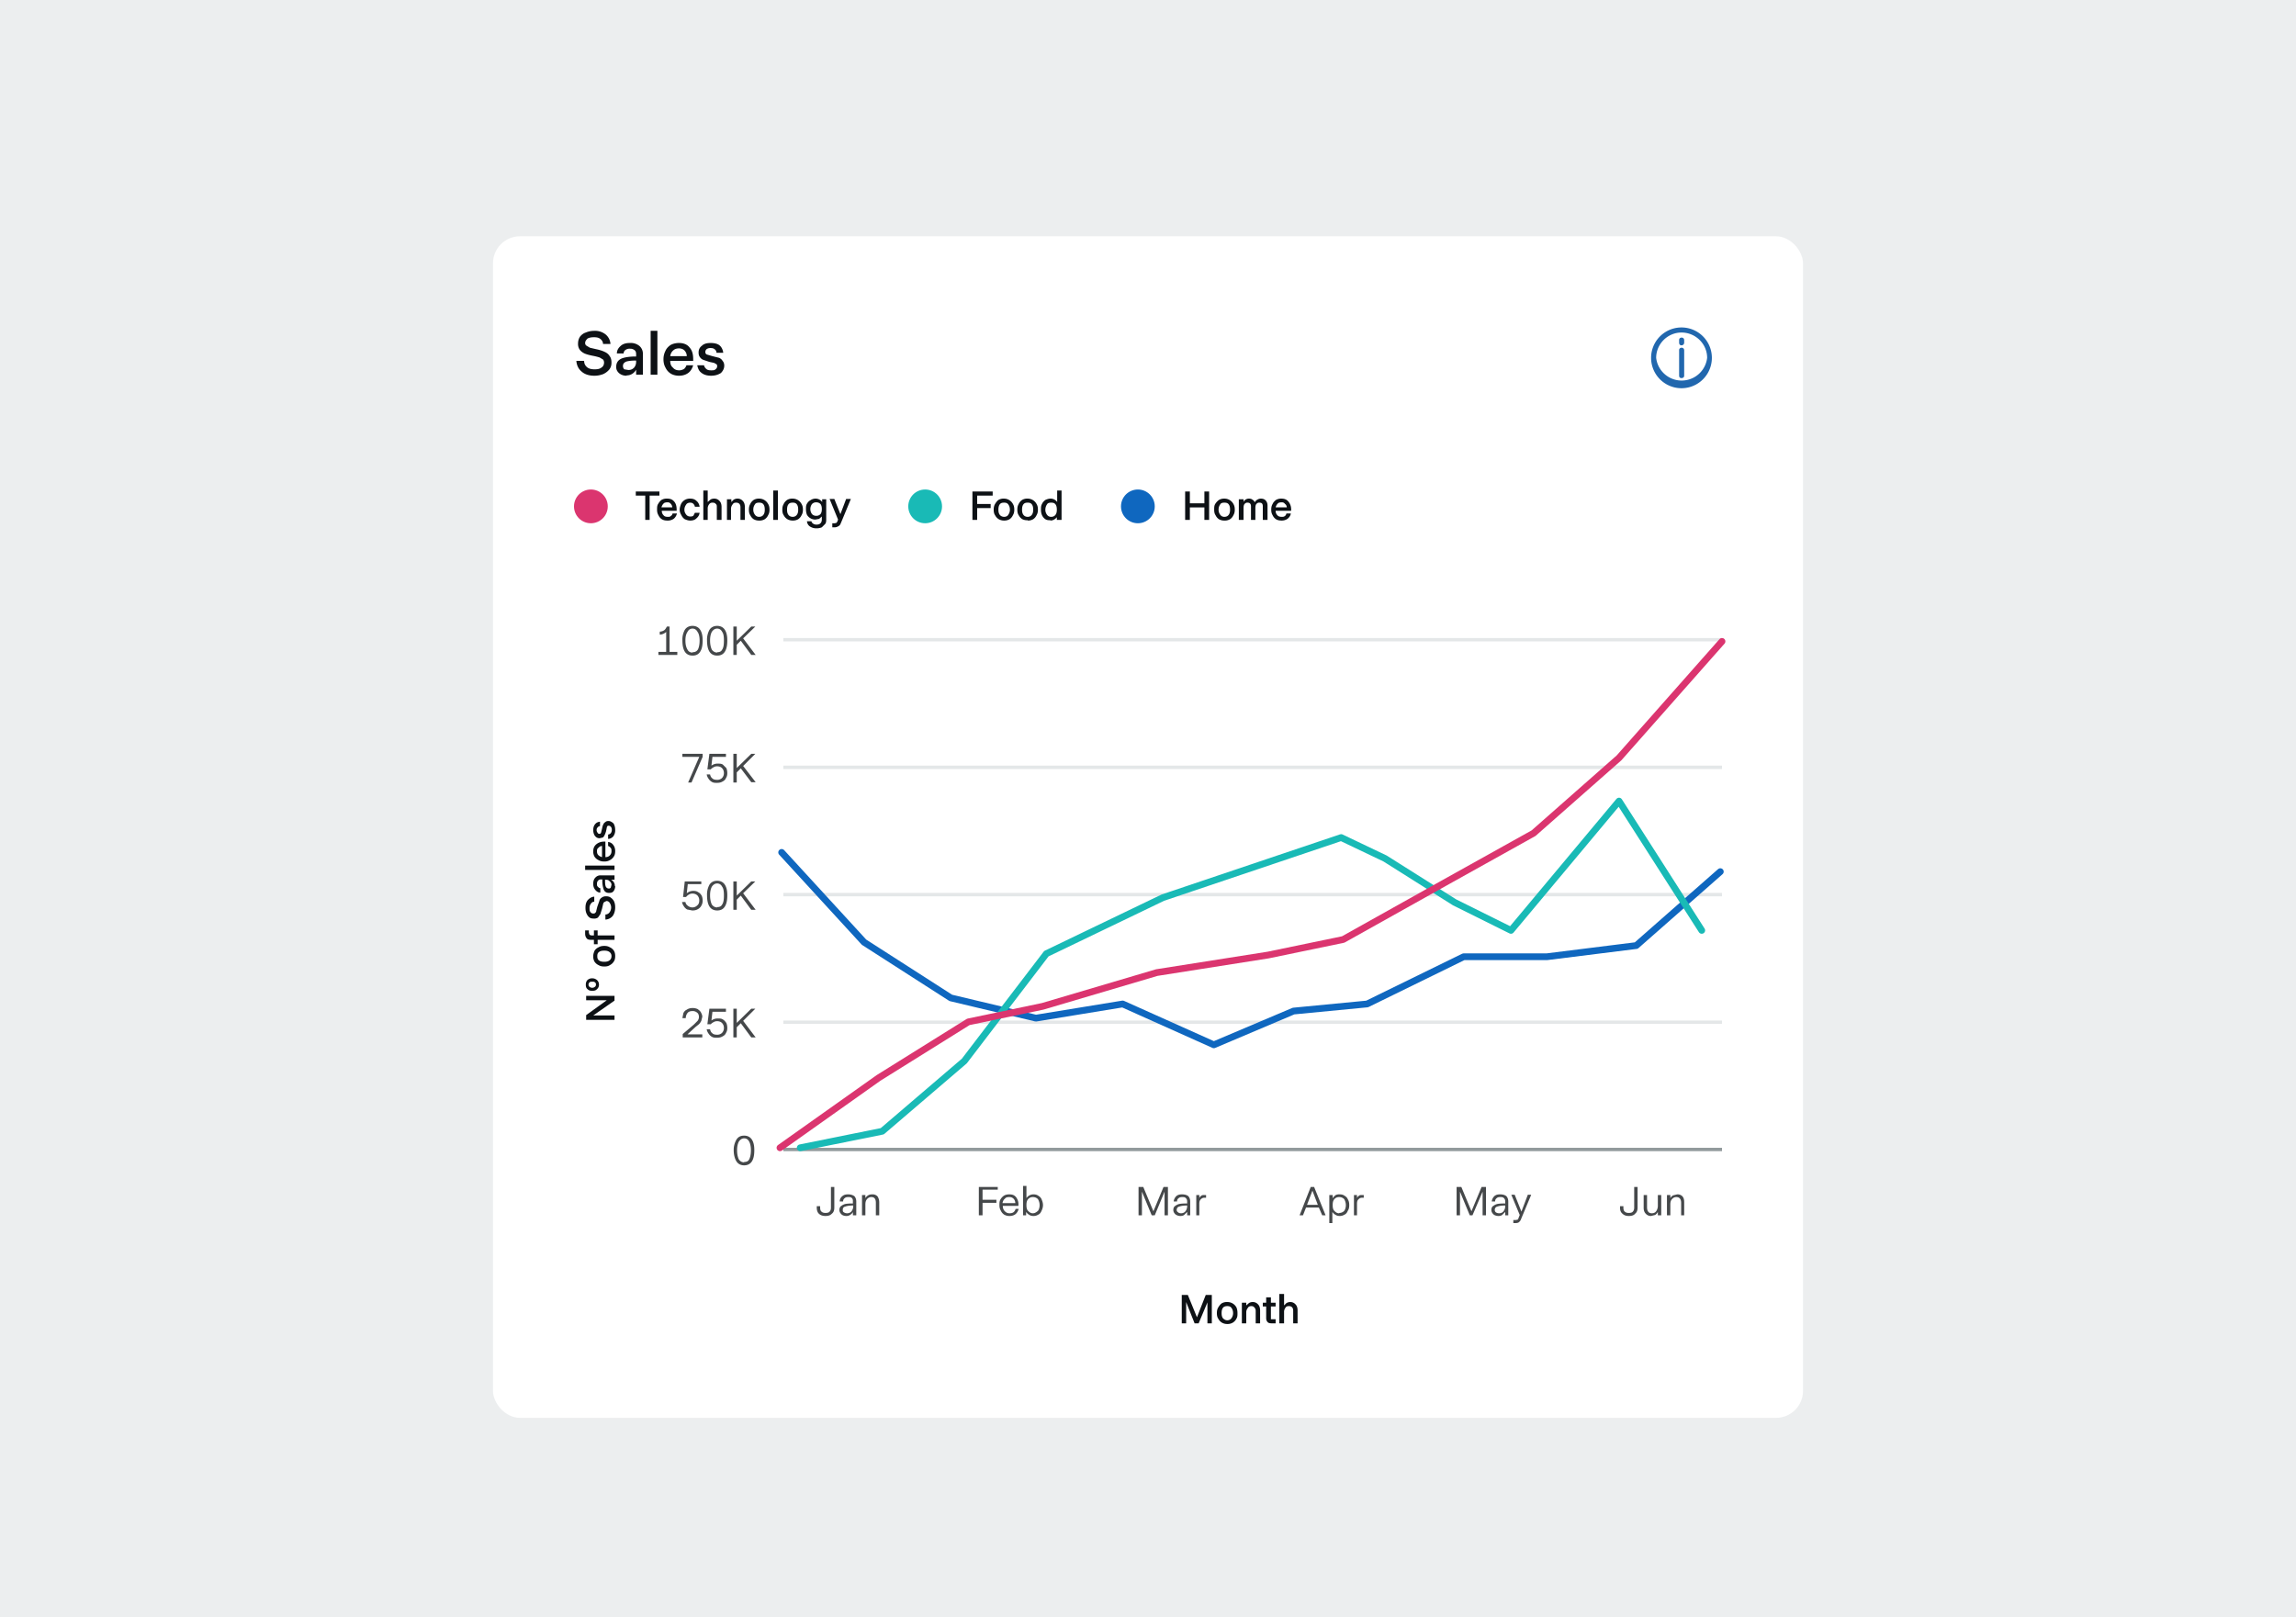 <svg xmlns="http://www.w3.org/2000/svg" width="680" height="479" fill="none"><path fill="#ECEEEF" d="M0 0h680v479H0z"/><g filter="url(#a)"><g clip-path="url(#b)"><path fill="#fff" d="M146 64h388v350H146z"/><path fill="#0D1115" d="M176 105.3c-1.5 0-2.8-.4-3.7-1.2-1-.8-1.5-1.9-1.6-3.2h2.3c0 .8.3 1.4.9 1.9.5.4 1.2.6 2.2.6.8 0 1.5-.1 2-.5.5-.3.8-.8.8-1.5 0-.3-.1-.7-.3-.9l-1-.6a16 16 0 0 0-2-.5c-1-.2-1.8-.4-2.5-.7-.6-.3-1-.6-1.4-1.1a3 3 0 0 1-.5-1.9c0-.7.2-1.4.6-2 .4-.5 1-1 1.7-1.2.7-.3 1.5-.5 2.5-.5a5 5 0 0 1 3.4 1.1 4 4 0 0 1 1.4 2.8h-2.2c0-.6-.3-1.1-.8-1.5-.5-.4-1.1-.5-1.9-.5-.7 0-1.4.1-1.9.4-.4.4-.7.8-.7 1.3 0 .3.1.6.4.8l1 .6 1.7.4c1 .2 2 .5 2.6.8.7.3 1.2.7 1.5 1.2.4.5.6 1.1.6 2s-.2 1.4-.6 2c-.5.6-1 1-1.8 1.4-.8.3-1.6.5-2.6.5Zm9.6 0c-1 0-1.7-.3-2.3-.8-.5-.5-.8-1-.8-1.8 0-1.2.5-2 1.6-2.5 1-.4 2.5-.6 4.3-.6v-.7c0-.5-.1-.9-.5-1.2a2 2 0 0 0-1.3-.4 2 2 0 0 0-1.4.4c-.3.2-.5.6-.5 1h-2c0-1 .5-1.7 1.2-2.3.7-.6 1.6-.8 2.7-.8a4 4 0 0 1 2.8.9 3 3 0 0 1 1 2.4v6.1h-2v-1.5a3.2 3.2 0 0 1-1.1 1.2 3 3 0 0 1-1.7.5Zm.5-1.7c.7 0 1.2-.2 1.7-.7.4-.5.6-1 .6-1.8v-.3c-1.2 0-2.2.1-2.9.3-.7.3-1 .7-1 1.3 0 .4.1.7.4 1l1.2.2Zm8.6 1.4h-2V92h2v13Zm6.4.3c-.9 0-1.7-.2-2.4-.6a4.2 4.2 0 0 1-1.6-1.8c-.4-.7-.6-1.5-.6-2.5 0-.9.2-1.7.6-2.5.3-.7.9-1.3 1.5-1.7.7-.4 1.6-.6 2.5-.6 1.3 0 2.4.4 3.1 1.3.8.9 1.1 2 1.1 3.5v.5h-6.8c0 1 .3 1.6.8 2 .4.5 1 .8 1.9.8.5 0 1-.2 1.4-.4.3-.3.6-.7.7-1.1h2c-.3 1-.8 1.8-1.5 2.3-.7.5-1.6.8-2.7.8Zm2.3-5.8c0-.7-.3-1.3-.7-1.7-.4-.4-1-.6-1.6-.6-.7 0-1.3.2-1.7.6-.5.4-.8 1-.9 1.7h4.9Zm7.2 5.8c-1.2 0-2.2-.3-2.9-.9-.7-.5-1-1.3-1.2-2.2h2c.1.4.3.8.7 1.1.3.3.8.4 1.4.4.6 0 1 0 1.3-.3.4-.3.5-.6.5-1a.7.7 0 0 0-.2-.5l-.7-.4-1.4-.3-1.8-.6c-.5-.2-.8-.5-1-.8-.3-.4-.4-.8-.4-1.4 0-.8.3-1.5 1-2 .6-.6 1.5-.8 2.6-.8 1 0 2 .2 2.6.7.6.5 1 1.3 1.1 2.2h-2c0-.4-.2-.8-.5-1-.3-.3-.7-.4-1.2-.4a2 2 0 0 0-1.2.3c-.3.3-.4.5-.4.9 0 .3.1.5.4.7l1.7.5 2 .5c.4.2.8.5 1 .9.3.3.5.8.5 1.4 0 .9-.4 1.6-1 2.2-.8.5-1.7.8-3 .8Z"/><path fill="#2167AE" d="M498 91a9 9 0 1 1 0 18 9 9 0 1 1 0-18Zm0 1.5c-4.1 0-7.5 3.4-7.5 7.5a7.6 7.6 0 0 0 15.1 0c0-4.1-3.4-7.5-7.6-7.5Zm0 4.5c.5 0 .8.3.8.8v7.5c0 .4-.3.7-.8.7s-.7-.3-.7-.8v-7.5c0-.4.3-.7.8-.7Zm0-3c.5 0 .8.3.8.8v.7c0 .4-.3.8-.8.8s-.7-.4-.7-.8v-.8c0-.4.3-.7.8-.7Z"/><circle cx="175" cy="144" r="5" fill="#DB356F"/><path fill="#0D1115" d="M192.4 148h-1.3v-7.2h-2.8v-1.2h7v1.2h-2.9v7.2Zm5.2.2c-.6 0-1.1-.1-1.6-.4a2.8 2.8 0 0 1-1-1.2c-.3-.5-.4-1-.4-1.6 0-.7 0-1.2.3-1.7s.6-.9 1-1.2a3 3 0 0 1 1.7-.4c1 0 1.6.3 2.1.9.5.6.7 1.4.7 2.3v.4H196c0 .6.2 1 .5 1.3.3.4.7.5 1.3.5.4 0 .7 0 .9-.3.3-.1.4-.4.5-.7h1.3c-.2.7-.5 1.2-1 1.6a3 3 0 0 1-1.8.5Zm1.5-3.9c0-.4-.2-.8-.4-1-.3-.4-.6-.5-1-.5-.5 0-1 .1-1.2.4-.3.3-.5.7-.6 1.1h3.2Zm5.3 3.9c-.6 0-1.1-.2-1.6-.4a2.9 2.9 0 0 1-1-1.2c-.3-.5-.5-1-.5-1.6 0-.6.2-1.2.4-1.7a2.9 2.9 0 0 1 1.1-1.2 3 3 0 0 1 1.6-.4c.8 0 1.4.2 1.9.7.5.4.8 1 .9 1.7h-1.4a1.5 1.5 0 0 0-.5-.9c-.2-.2-.5-.3-.9-.3-.5 0-1 .2-1.2.6-.3.4-.5.9-.5 1.5s.2 1 .5 1.4c.3.4.7.6 1.2.6.4 0 .7 0 1-.3l.4-.8h1.4c-.1.7-.4 1.2-1 1.7-.4.4-1 .6-1.8.6Zm3.9-.2v-8.7h1.3v3.4l.8-.7c.3-.2.7-.3 1.1-.3a2 2 0 0 1 1.6.7c.4.4.6 1 .6 1.8v3.8h-1.4v-3.7c0-.5 0-.8-.3-1-.2-.3-.5-.4-1-.4-.4 0-.7.1-1 .5a2 2 0 0 0-.4 1.3v3.3h-1.3Zm7 0v-6.1h1.3v.8l.7-.7c.4-.2.7-.3 1.1-.3a2 2 0 0 1 1.6.7c.4.4.6 1 .6 1.8v3.8h-1.3v-3.7c0-.5-.1-.8-.3-1-.2-.3-.6-.4-1-.4s-.8.1-1 .5a2 2 0 0 0-.5 1.3v3.3h-1.3Zm9.5.2a3.1 3.1 0 0 1-1.6-.4 2.9 2.9 0 0 1-1-1.2c-.3-.4-.4-1-.4-1.6 0-.7.1-1.2.4-1.7.2-.5.6-.9 1-1.2a3 3 0 0 1 1.7-.4 3 3 0 0 1 2.6 1.6c.3.5.4 1 .4 1.7 0 .6-.1 1.1-.4 1.6a2.8 2.8 0 0 1-1 1.2 3 3 0 0 1-1.7.4Zm0-1.1c.6 0 1-.2 1.3-.6.3-.4.4-.9.4-1.5 0-.7-.1-1.2-.4-1.6-.3-.4-.7-.5-1.3-.5-.5 0-1 .1-1.2.5-.3.4-.5.9-.5 1.6 0 .6.2 1.1.5 1.5.3.4.7.6 1.2.6Zm5.7.9H229v-8.7h1.4v8.7Zm4.3.2a3.1 3.1 0 0 1-1.6-.4 2.9 2.9 0 0 1-1.1-1.2c-.3-.4-.4-1-.4-1.6 0-.7.1-1.2.4-1.7.2-.5.6-.9 1-1.2a3 3 0 0 1 1.7-.4 3 3 0 0 1 2.6 1.6c.3.5.4 1 .4 1.7 0 .6-.1 1.1-.4 1.6a2.8 2.8 0 0 1-1 1.2 3 3 0 0 1-1.6.4Zm0-1.1c.5 0 .9-.2 1.2-.6.3-.4.4-.9.4-1.5 0-.7-.1-1.2-.4-1.6-.3-.4-.7-.5-1.2-.5-.6 0-1 .1-1.3.5-.3.4-.4.9-.4 1.6 0 .6.1 1.1.4 1.5.3.4.7.6 1.3.6Zm7 3.4c-.8 0-1.4-.2-2-.6a2 2 0 0 1-.8-1.5h1.3c.1.3.3.6.5.7.3.2.6.3 1 .3.5 0 .9-.1 1.2-.4.3-.3.4-.7.4-1.2v-.8l-.8.7-1.1.2a2.8 2.8 0 0 1-1.5-.4 2.7 2.7 0 0 1-1-1c-.2-.5-.3-1-.3-1.7 0-.6 0-1.1.3-1.6s.6-.8 1-1a2.7 2.7 0 0 1 1.5-.5 2.4 2.4 0 0 1 2 1v-.8h1.2v5.9c0 .5 0 1-.3 1.4l-1 1c-.5.2-1 .3-1.6.3Zm0-3.7c.5 0 .9-.2 1.2-.5.3-.4.4-.9.4-1.5s-.1-1.1-.4-1.5c-.3-.3-.7-.5-1.3-.5-.5 0-.9.2-1.2.5-.3.4-.5.9-.5 1.5s.2 1.1.5 1.5c.3.3.7.5 1.2.5Zm4.7 3.5V149h.7l.5-.1.3-.4.2-.6-2.5-6.1h1.4l1.8 4.5 1.7-4.5h1.4l-2.9 7c-.2.5-.4.9-.7 1a2 2 0 0 1-1.2.4h-.7Z"/><circle cx="274" cy="144" r="5" fill="#19BAB6"/><path fill="#0D1115" d="M289.4 148H288v-8.4h6v1.2h-4.6v2.5h4v1.2h-4v3.5Zm8 .2a3.1 3.1 0 0 1-1.6-.4 2.9 2.9 0 0 1-1.1-1.2c-.3-.4-.4-1-.4-1.6 0-.7.1-1.2.4-1.7.3-.5.6-.9 1-1.2a3 3 0 0 1 1.7-.4 3 3 0 0 1 2.6 1.6c.3.5.4 1 .4 1.7 0 .6-.1 1.1-.4 1.6a2.8 2.8 0 0 1-1 1.2 3 3 0 0 1-1.6.4Zm0-1.1c.5 0 1-.2 1.2-.6.3-.4.5-.9.5-1.5 0-.7-.2-1.2-.5-1.6-.3-.4-.7-.5-1.2-.5-.6 0-1 .1-1.3.5-.3.4-.4.9-.4 1.6 0 .6.1 1.1.4 1.5.3.4.8.6 1.3.6Zm7 1a3.1 3.1 0 0 1-1.6-.3 2.9 2.9 0 0 1-1.1-1.2c-.3-.4-.4-1-.4-1.6 0-.7.1-1.2.4-1.7.2-.5.6-.9 1-1.2a3 3 0 0 1 1.7-.4 3 3 0 0 1 2.6 1.6c.3.5.4 1 .4 1.7 0 .6-.1 1.1-.4 1.6a2.8 2.8 0 0 1-1 1.2 3 3 0 0 1-1.6.4Zm0-1c.5 0 .9-.2 1.2-.6.3-.4.4-.9.4-1.5 0-.7-.1-1.2-.4-1.6-.3-.4-.7-.5-1.2-.5-.6 0-1 .1-1.3.5-.3.4-.4.9-.4 1.6 0 .6.1 1.1.4 1.5.3.4.7.6 1.3.6Zm6.7 1c-.6 0-1 0-1.5-.3a2.9 2.9 0 0 1-1-1.2c-.2-.5-.3-1-.3-1.6 0-.7 0-1.2.3-1.7.2-.5.6-.9 1-1.2.4-.2 1-.4 1.5-.4a2.4 2.4 0 0 1 2 1v-3.4h1.3v8.7H313v-.8a2.5 2.5 0 0 1-.8.7 2.3 2.3 0 0 1-1.1.3Zm.2-1c.6 0 1-.2 1.3-.6.3-.4.4-.9.4-1.5 0-.7-.1-1.2-.4-1.6-.3-.4-.7-.5-1.3-.5-.5 0-1 .1-1.2.5-.3.4-.5 1-.5 1.6 0 .6.2 1.1.5 1.5.3.4.7.6 1.2.6Z"/><circle cx="337" cy="144" r="5" fill="#0F67BF"/><path fill="#0D1115" d="M352.4 148H351v-8.4h1.4v3.5h4.3v-3.5h1.4v8.4h-1.4v-3.7h-4.3v3.7Zm10.2.2a3.1 3.1 0 0 1-1.6-.4 2.9 2.9 0 0 1-1-1.2c-.3-.4-.4-1-.4-1.6 0-.7 0-1.2.3-1.7s.7-.9 1.1-1.2a3 3 0 0 1 1.6-.4 3 3 0 0 1 2.7 1.6c.3.5.4 1 .4 1.7 0 .6-.1 1.1-.4 1.6a2.8 2.8 0 0 1-1 1.2 3 3 0 0 1-1.7.4Zm0-1.1c.6 0 1-.2 1.3-.6.3-.4.4-.9.4-1.5 0-.7-.1-1.2-.4-1.6-.3-.4-.7-.5-1.3-.5-.5 0-1 .1-1.2.5-.3.4-.5.9-.5 1.6 0 .6.2 1.1.5 1.5.3.4.7.6 1.2.6Zm4.3.9v-6.1h1.4v.8c.1-.3.4-.6.6-.7.3-.2.6-.3 1-.3s.8.1 1 .3c.4.2.6.5.7.8a2 2 0 0 1 .8-.8 2 2 0 0 1 1-.3c.7 0 1.1.2 1.4.5.4.4.6.9.6 1.6v4.2H374v-4c0-.8-.3-1.1-1-1.1a1 1 0 0 0-.9.4c-.2.2-.3.6-.3 1.2v3.5h-1.3v-4c0-.8-.4-1.1-1-1.1a1 1 0 0 0-.9.4c-.2.2-.3.6-.3 1.2v3.5h-1.4Zm12.7.2c-.7 0-1.2-.1-1.7-.4a2.8 2.8 0 0 1-1-1.2c-.3-.5-.4-1-.4-1.6 0-.7.1-1.2.4-1.7.2-.5.6-.9 1-1.2a3 3 0 0 1 1.6-.4c1 0 1.6.3 2.1.9.5.6.8 1.4.8 2.3v.4h-4.6c0 .6.2 1 .5 1.3.3.4.8.5 1.3.5.4 0 .7 0 1-.3.2-.1.3-.4.4-.7h1.3c-.1.7-.5 1.2-1 1.6a3 3 0 0 1-1.7.5Zm1.5-3.9c0-.4-.2-.8-.5-1-.3-.4-.6-.5-1-.5-.5 0-1 .1-1.2.4-.3.3-.5.7-.6 1.1h3.3ZM182 294.8v1.3h-8.4v-1.4l6.1-4.4h-6.1V289h8.4v1.4l-6.3 4.4h6.3Zm-4.6-9.1c0 .5-.2 1-.6 1.3-.3.4-.8.5-1.4.5s-1-.1-1.4-.5c-.4-.3-.5-.8-.5-1.3s.1-1 .5-1.4a2 2 0 0 1 1.4-.5c.6 0 1 .2 1.4.5.4.4.6.8.6 1.4Zm-.9 0c0-.3 0-.5-.3-.7-.2-.2-.4-.2-.8-.2-.3 0-.6 0-.8.2-.2.2-.3.4-.3.7 0 .2.1.5.3.6.2.2.5.3.8.3s.6-.1.8-.3c.2-.1.3-.4.3-.6Zm5.7-8.5c0 .6-.1 1.2-.4 1.6a2.9 2.9 0 0 1-1.2 1.1c-.4.3-1 .4-1.6.4-.7 0-1.2-.1-1.7-.4a2.9 2.9 0 0 1-1.2-1 3 3 0 0 1-.4-1.7c0-.6.2-1.1.4-1.6a2.8 2.8 0 0 1 1.2-1c.5-.3 1-.4 1.7-.4.6 0 1.1.1 1.6.4a2.8 2.8 0 0 1 1.2 1c.3.5.4 1 .4 1.6Zm-1.1 0c0-.5-.2-.9-.6-1.2-.4-.3-.9-.4-1.5-.4-.7 0-1.2.1-1.6.4-.4.3-.5.7-.5 1.2 0 .6.1 1 .5 1.3.4.3.9.4 1.6.4.6 0 1.1-.1 1.5-.4.4-.3.6-.7.6-1.3Zm.9-4.8h-5v1.3h-1.1v-1.3h-.9c-.5 0-1-.1-1.2-.4-.3-.3-.5-.8-.5-1.4v-1h1.1v.7l.2.6.5.2h.8v-1.5h1.1v1.5h5v1.3Zm.2-9.6c0 1-.3 2-.8 2.6a3 3 0 0 1-2.1 1v-1.5c.5 0 1-.3 1.2-.6.3-.4.5-.9.5-1.5 0-.5-.2-1-.4-1.3a1.1 1.1 0 0 0-1-.6l-.6.3c-.2.1-.3.3-.4.7l-.3 1.3-.5 1.6-.7 1a2 2 0 0 1-1.3.3c-.5 0-1-.1-1.3-.4-.4-.3-.6-.7-.8-1.1-.2-.5-.3-1-.3-1.7 0-1 .2-1.7.7-2.3.5-.5 1-.9 1.9-1v1.5c-.5 0-.8.3-1 .6a2 2 0 0 0-.4 1.2c0 .5 0 1 .3 1.3.2.3.5.4.8.4.3 0 .4 0 .6-.2.1-.1.3-.3.3-.6l.3-1.2.6-1.7c.1-.5.4-.8.7-1 .4-.3.8-.4 1.3-.4s1 .1 1.4.4c.4.3.8.7 1 1.2.2.5.3 1 .3 1.7Zm0-6.3c0 .6-.2 1.1-.5 1.5-.3.4-.8.5-1.3.5-.8 0-1.3-.3-1.6-1a8 8 0 0 1-.4-3h-.5a1 1 0 0 0-.8.4c-.2.2-.3.5-.3 1s.1.6.3.8c.2.2.4.4.7.4v1.3c-.6 0-1.1-.3-1.5-.8-.4-.5-.6-1-.6-1.8s.2-1.4.6-1.8a2 2 0 0 1 1.6-.7h4.1v1.3h-1a2.1 2.1 0 0 1 1.1 1.9Zm-1.1-.4c0-.4-.2-.8-.5-1-.3-.4-.7-.5-1.2-.5h-.2c0 .8 0 1.5.2 2 .2.4.5.6.9.6.2 0 .4 0 .6-.3l.2-.8Zm.9-5.7v1.3h-8.7v-1.3h8.7Zm.2-4.3c0 .6-.1 1.2-.4 1.6a2.8 2.8 0 0 1-1.2 1.1c-.5.3-1 .4-1.6.4-.7 0-1.2-.1-1.7-.4a2.8 2.8 0 0 1-1.2-1 3 3 0 0 1-.4-1.7c0-.8.3-1.5.9-2 .6-.5 1.4-.8 2.3-.8h.4v4.6c.6 0 1-.2 1.3-.5.4-.4.5-.8.5-1.3 0-.4 0-.7-.3-1a1.4 1.4 0 0 0-.7-.5v-1.2c.7.1 1.2.4 1.6 1 .3.4.5 1 .5 1.7Zm-3.9-1.5c-.4 0-.8.2-1 .5-.4.2-.5.6-.5 1 0 .5.1.9.4 1.2.3.3.7.5 1.1.6v-3.3Zm3.9-4.8a3 3 0 0 1-.6 2c-.4.4-.9.7-1.5.7v-1.3c.3 0 .6-.2.8-.4.2-.3.3-.6.3-1s-.1-.7-.3-.9a.8.8 0 0 0-.6-.3.5.5 0 0 0-.4.1 1.1 1.1 0 0 0-.2.5l-.2 1a6.9 6.9 0 0 1-.4 1.1c-.2.4-.3.6-.6.8l-.9.2c-.6 0-1-.2-1.4-.7-.3-.4-.5-1-.5-1.7 0-.8.2-1.3.5-1.7.4-.5.8-.7 1.5-.8v1.3a1 1 0 0 0-.7.4c-.2.2-.3.4-.3.8 0 .3.1.5.3.8.1.2.3.3.5.3a.5.5 0 0 0 .5-.3l.3-1.2c.1-.5.2-1 .4-1.3.1-.3.3-.5.6-.7.2-.2.5-.3.9-.3.6 0 1 .3 1.5.7.3.5.5 1.1.5 2Z"/><path fill="#45484A" d="M195 188v-.9h2.3v-5.9a3 3 0 0 1-1.9.8v-.9c.5 0 1-.2 1.3-.4.4-.3.6-.7.8-1.1h.8v7.5h2.3v.9H195Zm10.1.2c-1 0-1.8-.4-2.3-1.2-.5-.8-.7-2-.7-3.3a6 6 0 0 1 .7-3.1c.5-.8 1.3-1.2 2.3-1.2 1 0 1.8.4 2.3 1.2.5.8.7 1.8.7 3.1 0 1.4-.2 2.5-.7 3.3-.5.8-1.2 1.2-2.3 1.2Zm0-1c.7 0 1.2-.2 1.6-.8.3-.6.5-1.5.5-2.7 0-1-.2-2-.6-2.5-.3-.6-.8-1-1.5-1s-1.2.4-1.5 1c-.4.6-.6 1.4-.6 2.5 0 1.2.2 2 .6 2.7.3.6.8.9 1.5.9Zm7.3 1c-1 0-1.8-.4-2.3-1.2-.5-.8-.7-2-.7-3.3a6 6 0 0 1 .7-3.1c.5-.8 1.3-1.2 2.3-1.2 1 0 1.8.4 2.3 1.2.5.8.7 1.8.7 3.1 0 1.4-.2 2.5-.7 3.3-.5.8-1.2 1.2-2.3 1.2Zm0-1c.7 0 1.2-.2 1.5-.8.4-.6.5-1.5.5-2.7 0-1-.1-2-.5-2.5-.3-.6-.8-1-1.5-1s-1.2.4-1.6 1c-.3.6-.5 1.4-.5 2.5 0 1.2.2 2 .5 2.7.4.6 1 .9 1.6.9Zm5.8.8h-1v-8.4h1v4.2l4.3-4.2h1.2l-3.6 3.5 3.7 4.9h-1.3l-3.1-4.2-1.2 1.2v3Z"/><path stroke="#E4E7E8" d="M232 183.5h278"/><path fill="#45484A" d="M204.8 225.8h-1l3.3-7.6h-5v-.9h6v.9l-3.3 7.6Zm7.5.1c-.5 0-1 0-1.5-.3a2.8 2.8 0 0 1-1-1 2.9 2.9 0 0 1-.5-1.2h1c.1.5.3.9.7 1.2.3.3.8.4 1.3.4a2 2 0 0 0 1.5-.5c.4-.4.6-.9.6-1.5s-.2-1.1-.6-1.5c-.3-.3-.8-.5-1.4-.5a2 2 0 0 0-1.1.3 3.1 3.1 0 0 0-.8.6h-1l.6-4.6h4.9v.9h-4l-.3 2.6a3 3 0 0 1 2-.6c.4 0 1 0 1.4.3l1 1c.2.4.3 1 .3 1.5 0 .6-.1 1-.4 1.5-.2.5-.6.8-1 1-.5.3-1 .4-1.7.4Zm5.9-.1h-1v-8.5h1v4.2l4.3-4.2h1.2l-3.6 3.6 3.7 4.8h-1.3l-3.1-4.1-1.2 1.2v3Z"/><path stroke="#E4E7E8" d="M232 221.3h278"/><path fill="#45484A" d="m205 263.7-1.5-.3a2.8 2.8 0 0 1-1-1 2.9 2.9 0 0 1-.5-1.2h1c.1.5.3.8.7 1.1.4.3.8.5 1.4.5a2 2 0 0 0 1.4-.6c.4-.3.6-.8.6-1.5 0-.6-.2-1-.5-1.4-.4-.4-.9-.6-1.5-.6a2 2 0 0 0-1.1.3 3.1 3.1 0 0 0-.8.7h-.9l.5-4.6h4.9v.8h-4l-.3 2.7a3 3 0 0 1 2-.7c.5 0 1 .1 1.4.4.4.2.7.5 1 1 .2.4.3.9.3 1.5 0 .5-.1 1-.4 1.5-.2.4-.6.8-1 1-.5.3-1 .4-1.6.4Zm7.4 0c-1 0-1.8-.4-2.3-1.2-.5-.8-.7-2-.7-3.3a6 6 0 0 1 .7-3.1c.5-.8 1.3-1.2 2.3-1.2 1 0 1.8.4 2.3 1.2.5.8.7 1.8.7 3.1 0 1.4-.2 2.5-.7 3.3-.5.8-1.2 1.2-2.3 1.2Zm0-1c.7 0 1.2-.2 1.5-.8.4-.6.5-1.5.5-2.7 0-1-.1-2-.5-2.5-.3-.6-.8-1-1.5-1s-1.2.4-1.6 1c-.3.6-.5 1.4-.5 2.5 0 1.2.2 2 .5 2.7.4.6 1 .9 1.6.9Zm5.8.8h-1v-8.4h1v4.2l4.3-4.2h1.2l-3.6 3.5 3.7 4.9h-1.3l-3.1-4.2-1.2 1.2v3Z"/><path stroke="#E4E7E8" d="M232 259h278"/><path fill="#45484A" d="M202.2 301.3v-1l3.3-2.8 1.1-1.1a1.9 1.9 0 0 0 .4-1.2c0-.5-.2-1-.5-1.2a2 2 0 0 0-1.4-.5c-.7 0-1.2.2-1.5.6-.3.4-.5.9-.5 1.5h-1l.3-1.5c.2-.4.5-.8 1-1 .4-.3 1-.5 1.7-.5.6 0 1 .1 1.5.3.4.3.8.6 1 1s.4.8.4 1.3l-.3 1.2a3.8 3.8 0 0 1-.7 1l-1 .8-2.4 2.2h4.4v.9h-5.8Zm10.1.1c-.5 0-1 0-1.5-.3a2.8 2.8 0 0 1-1-1 2.9 2.9 0 0 1-.5-1.2h1c.1.5.3.9.7 1.2.3.3.8.4 1.3.4a2 2 0 0 0 1.5-.5c.4-.4.6-.9.6-1.5s-.2-1.1-.6-1.5c-.3-.3-.8-.5-1.4-.5a2 2 0 0 0-1.1.3 3.1 3.1 0 0 0-.8.6h-1l.6-4.6h4.9v.9h-4l-.3 2.6a3 3 0 0 1 2-.6c.5 0 1 0 1.4.3.4.2.7.6 1 1 .2.4.3 1 .3 1.5 0 .6-.1 1-.4 1.5-.2.5-.6.8-1 1-.5.3-1 .4-1.7.4Zm5.9-.1h-1v-8.5h1v4.2l4.3-4.2h1.2l-3.6 3.6 3.7 4.9h-1.3l-3.1-4.2-1.2 1.2v3Z"/><path stroke="#E4E7E8" d="M232 296.8h278"/><path fill="#45484A" d="M220.4 339.2c-1 0-1.8-.4-2.3-1.2-.5-.8-.8-2-.8-3.3a6 6 0 0 1 .8-3.1c.5-.8 1.2-1.2 2.3-1.2 1 0 1.8.4 2.3 1.2.5.8.7 1.8.7 3.1 0 1.4-.2 2.5-.7 3.3-.5.8-1.3 1.2-2.3 1.2Zm0-1c.7 0 1.2-.2 1.5-.8.3-.6.5-1.5.5-2.7 0-1-.2-2-.5-2.5-.3-.6-.8-1-1.5-1s-1.2.4-1.6 1c-.3.6-.5 1.4-.5 2.5 0 1.2.2 2 .5 2.7.4.6.9.9 1.6.9Z"/><path stroke="#929A9C" d="M232 334.5h278"/><path stroke="#0F67BF" stroke-linecap="round" stroke-linejoin="round" stroke-width="2" d="m231.5 246.5 24.4 26.6 25.7 16.5 25.2 6 25.7-4.2 27 12.1 23.6-10 21.8-2.1 28.6-14h24.7l26.4-3.3 24.9-21.9"/><path stroke="#19BAB6" stroke-linecap="round" stroke-linejoin="round" stroke-width="2" d="m237 334 24.3-4.9 24.3-20.8 24.3-31.8 34.5-16.6 52.8-17.8 13 6.2 20.6 13 16.7 8.3 32-38.3 24.5 38.3"/><path stroke="#DB356F" stroke-linecap="round" stroke-linejoin="round" stroke-width="2" d="m231 334 29.2-20.7 26.6-16.6 22-4.6 33.8-10 33-5.2 22.2-4.6 31.1-17.4 25.3-14.1 25.3-22.3L510 184"/><path fill="#45484A" d="M244.5 354.2c-.8 0-1.5-.2-2-.7-.4-.4-.6-1-.6-1.8v-.4h1v.4c0 .5.1 1 .4 1.2.3.3.7.4 1.2.4s1-.1 1.2-.4c.3-.3.4-.7.4-1.2v-6.1h1v6.1c0 .8-.2 1.4-.7 1.8-.5.5-1 .7-2 .7Zm6.2 0c-.7 0-1.2-.2-1.5-.5-.4-.4-.6-.8-.6-1.3s.2-1 .6-1.2a3 3 0 0 1 1.4-.6 13 13 0 0 1 2-.1v-.6c0-.4 0-.7-.3-1s-.6-.3-1.1-.3c-.5 0-.8.1-1 .3-.3.2-.5.5-.5 1h-1c0-.7.3-1.2.8-1.6.5-.4 1-.5 1.7-.5.8 0 1.3.2 1.8.5.4.4.6 1 .6 1.6v4.1h-1v-1c-.1.3-.4.6-.7.8-.4.3-.8.4-1.2.4Zm.2-.8c.5 0 1-.2 1.3-.6.3-.4.5-.9.5-1.5v-.2c-1 0-1.8.1-2.3.3-.6.1-.8.5-.8 1 0 .3 0 .5.3.7.3.2.6.3 1 .3Zm4.4.6v-6h1v.9a2.3 2.3 0 0 1 .8-.8c.3-.2.7-.3 1.2-.3a2 2 0 0 1 1.6.6c.3.5.5 1 .5 1.8v3.8h-1v-3.7c0-1.1-.4-1.7-1.3-1.7a1.6 1.6 0 0 0-1.3.6c-.4.4-.5 1-.5 1.6v3.2h-1Zm35.6 0h-1v-8.4h5.6v.8H291v3h4.1v.9H291v3.7Zm8 .2a3 3 0 0 1-1.5-.4 2.8 2.8 0 0 1-1-1.2c-.3-.5-.4-1-.4-1.6 0-.6 0-1.2.3-1.7s.6-.8 1-1.1c.5-.3 1-.4 1.6-.4.9 0 1.5.2 2 .8a3.4 3.4 0 0 1 .7 2.6H297c0 .7.2 1.2.6 1.6.4.4.8.6 1.4.6 1 0 1.5-.4 1.8-1.3h.9c-.2.7-.5 1.2-1 1.6-.4.3-1 .5-1.7.5Zm1.8-3.8c0-.5-.2-1-.5-1.3-.4-.4-.8-.5-1.3-.5-.6 0-1 .1-1.3.5-.4.3-.6.8-.7 1.3h3.8Zm5.4 3.8c-.5 0-.9-.1-1.2-.3a2.6 2.6 0 0 1-1-.9v1h-.9v-8.7h1v3.6c.2-.3.5-.6.9-.8a2.4 2.4 0 0 1 1.2-.3c.5 0 1 .1 1.4.4.5.3.8.6 1 1.1.2.5.4 1 .4 1.7 0 .6-.2 1.2-.4 1.6-.2.5-.5 1-1 1.2a2.6 2.6 0 0 1-1.4.4Zm-.2-.8c.6 0 1-.3 1.5-.7.3-.4.5-1 .5-1.7s-.2-1.3-.5-1.8c-.4-.4-.9-.6-1.5-.6s-1 .2-1.4.6c-.4.5-.5 1-.5 1.8 0 .7.1 1.3.5 1.7.4.4.8.7 1.4.7Zm32.3.6h-1v-8.4h1.4l3 7.2 3-7.2h1.3v8.4h-1v-7l-2.9 7h-.9l-2.9-7v7Zm11.4.2c-.6 0-1.1-.2-1.5-.5-.4-.4-.6-.8-.6-1.3s.2-1 .6-1.2a3 3 0 0 1 1.4-.6 13 13 0 0 1 2.1-.1v-.6c0-.4-.1-.7-.4-1s-.6-.3-1.1-.3c-.4 0-.8.1-1 .3-.3.2-.5.5-.5 1h-1c.1-.7.4-1.2.8-1.6.5-.4 1-.5 1.7-.5.8 0 1.4.2 1.8.5.4.4.6 1 .6 1.6v4.1h-.9v-1l-.8.8c-.3.3-.7.4-1.2.4Zm.2-.8c.5 0 1-.2 1.3-.6.3-.4.5-.9.5-1.5v-.2c-1 0-1.7.1-2.3.3-.5.1-.8.5-.8 1 0 .3.1.5.4.7.2.2.5.3.9.3Zm4.5.6v-6h.9v.9c.1-.3.3-.5.6-.7.2-.2.5-.2.8-.2h.6v.8h-.6c-.4 0-.7.2-1 .5-.3.3-.4.7-.4 1.3v3.4h-1Zm31.6 0h-1l3.3-8.4h1l3.4 8.4h-1l-1-2.3h-3.8l-.9 2.3Zm2.8-7.3-1.6 4.2h3.2l-1.6-4.2Zm5 9.6V348h1v1c.2-.4.5-.7.9-1a2.4 2.4 0 0 1 1.2-.2c.5 0 1 .1 1.4.4.5.3.8.6 1 1.1.3.5.4 1 .4 1.7 0 .6-.1 1.2-.4 1.6-.2.5-.5 1-1 1.2a2.6 2.6 0 0 1-1.4.4c-.5 0-.9-.1-1.2-.3a2.6 2.6 0 0 1-1-.9v3.3h-.9Zm3-3c.5 0 1-.2 1.4-.6.3-.4.5-1 .5-1.7s-.2-1.3-.5-1.8c-.4-.4-.9-.6-1.5-.6s-1 .2-1.4.6c-.4.5-.5 1-.5 1.8 0 .7.1 1.3.5 1.7.4.4.8.7 1.4.7Zm4.3.7v-6h.9v.9c.1-.3.3-.5.6-.7.2-.2.5-.2.8-.2h.6v.8h-.6c-.4 0-.7.2-1 .5-.3.3-.4.7-.4 1.3v3.4h-1Zm31.4 0h-1v-8.4h1.4l3 7.2 3-7.2h1.3v8.4h-1v-7l-3 7h-.8l-2.9-7v7Zm11.4.2c-.6 0-1.2-.2-1.5-.5-.4-.4-.6-.8-.6-1.3s.2-1 .6-1.2a3 3 0 0 1 1.4-.6 13 13 0 0 1 2.1-.1v-.6c0-.4-.1-.7-.4-1s-.6-.3-1.1-.3c-.5 0-.8.1-1 .3-.3.2-.5.5-.5 1h-1c.1-.7.4-1.2.8-1.6.5-.4 1-.5 1.7-.5.8 0 1.4.2 1.8.5.4.4.6 1 .6 1.6v4.1h-.9v-1l-.8.8c-.3.3-.7.4-1.2.4Zm.2-.8c.5 0 1-.2 1.3-.6.3-.4.5-.9.5-1.5v-.2c-1 0-1.7.1-2.3.3-.5.1-.8.5-.8 1 0 .3.1.5.3.7.3.2.6.3 1 .3Zm4.2 2.9v-.9h.7l.5-.1c.1 0 .3-.2.3-.4l.4-1-2.5-6h1l2 5 1.9-5h1l-3 7.2a2 2 0 0 1-.6.9c-.2.2-.6.3-1 .3h-.7Zm34.2-2.1c-.8 0-1.4-.2-1.9-.7-.5-.4-.7-1-.7-1.8v-.4h1v.4c0 .5.1 1 .4 1.2.3.3.7.4 1.2.4s1-.1 1.2-.4c.3-.3.4-.7.4-1.2v-6.1h1v6.1c0 .8-.2 1.4-.7 1.8-.4.5-1 .7-1.9.7Zm6.6 0a2 2 0 0 1-1.6-.7c-.4-.4-.6-1-.6-1.7V348h1v3.6c0 1.2.5 1.8 1.4 1.8.6 0 1-.2 1.3-.6.3-.4.5-1 .5-1.6V348h1v6h-1v-1c-.2.4-.5.7-.8.9l-1.2.3Zm4.7-.2v-6h1v.9a2.3 2.3 0 0 1 .8-.8l1.2-.3a2 2 0 0 1 1.6.6c.4.5.5 1 .5 1.8v3.8h-.9v-3.7c0-1.1-.5-1.7-1.4-1.7a1.6 1.6 0 0 0-1.3.6c-.4.4-.5 1-.5 1.6v3.2h-1Z"/><path fill="#0D1115" d="M351.4 386H350v-8.4h1.8l2.7 6.6 2.6-6.6h1.8v8.4h-1.3v-6.2L355 386h-1.2l-2.5-6.3v6.3Zm12 .2a3.1 3.1 0 0 1-1.5-.4 2.9 2.9 0 0 1-1.1-1.2c-.3-.4-.4-1-.4-1.6 0-.7.1-1.2.4-1.7.3-.5.6-.9 1-1.2a3 3 0 0 1 1.7-.4 3 3 0 0 1 2.7 1.6c.2.5.3 1 .3 1.7 0 .6 0 1.1-.3 1.6a2.8 2.8 0 0 1-1.1 1.2 3 3 0 0 1-1.6.4Zm0-1.1c.6 0 1-.2 1.3-.6.3-.4.5-.9.5-1.5 0-.7-.2-1.2-.5-1.6-.3-.4-.7-.5-1.2-.5s-1 .1-1.3.5c-.3.4-.4.9-.4 1.6 0 .6.1 1.1.4 1.5.4.4.8.6 1.3.6Zm4.4.9v-6.1h1.3v.8l.8-.7c.3-.2.7-.3 1.1-.3a2 2 0 0 1 1.6.7c.4.4.6 1 .6 1.8v3.8h-1.3v-3.7c0-.5-.2-.8-.4-1-.2-.3-.5-.4-.9-.4s-.8.1-1 .5a2 2 0 0 0-.5 1.3v3.3h-1.3Zm8.8 0c-.5 0-1-.1-1.2-.4-.2-.2-.4-.6-.4-1.1V381h-1v-1.1h1v-1.6h1.4v1.6h1.4v1.1h-1.4v3.8h1.4v1.2h-1.2Zm2.3 0v-8.7h1.4v3.4l.7-.7c.4-.2.7-.3 1.1-.3a2 2 0 0 1 1.6.7c.4.4.6 1 .6 1.8v3.8H383v-3.7c0-.5-.1-.8-.3-1-.2-.3-.6-.4-1-.4s-.8.1-1 .5a2 2 0 0 0-.4 1.3v3.3h-1.4Z"/></g></g><defs><clipPath id="b"><rect width="388" height="350" x="146" y="64" fill="#fff" rx="8"/></clipPath><filter id="a" width="398" height="360" x="141" y="60" color-interpolation-filters="sRGB" filterUnits="userSpaceOnUse"><feFlood flood-opacity="0" result="BackgroundImageFix"/><feColorMatrix in="SourceAlpha" result="hardAlpha" values="0 0 0 0 0 0 0 0 0 0 0 0 0 0 0 0 0 0 127 0"/><feOffset dy="1"/><feGaussianBlur stdDeviation="2.5"/><feComposite in2="hardAlpha" operator="out"/><feColorMatrix values="0 0 0 0 0 0 0 0 0 0 0 0 0 0 0 0 0 0 0.07 0"/><feBlend in2="BackgroundImageFix" result="effect1_dropShadow_966_57125"/><feColorMatrix in="SourceAlpha" result="hardAlpha" values="0 0 0 0 0 0 0 0 0 0 0 0 0 0 0 0 0 0 127 0"/><feOffset dy="2"/><feGaussianBlur stdDeviation="1"/><feComposite in2="hardAlpha" operator="out"/><feColorMatrix values="0 0 0 0 0 0 0 0 0 0 0 0 0 0 0 0 0 0 0.05 0"/><feBlend in2="effect1_dropShadow_966_57125" result="effect2_dropShadow_966_57125"/><feColorMatrix in="SourceAlpha" result="hardAlpha" values="0 0 0 0 0 0 0 0 0 0 0 0 0 0 0 0 0 0 127 0"/><feMorphology in="SourceAlpha" radius="2" result="effect3_dropShadow_966_57125"/><feOffset dy="3"/><feGaussianBlur stdDeviation=".5"/><feComposite in2="hardAlpha" operator="out"/><feColorMatrix values="0 0 0 0 0 0 0 0 0 0 0 0 0 0 0 0 0 0 0.03 0"/><feBlend in2="effect2_dropShadow_966_57125" result="effect3_dropShadow_966_57125"/><feBlend in="SourceGraphic" in2="effect3_dropShadow_966_57125" result="shape"/></filter></defs></svg>